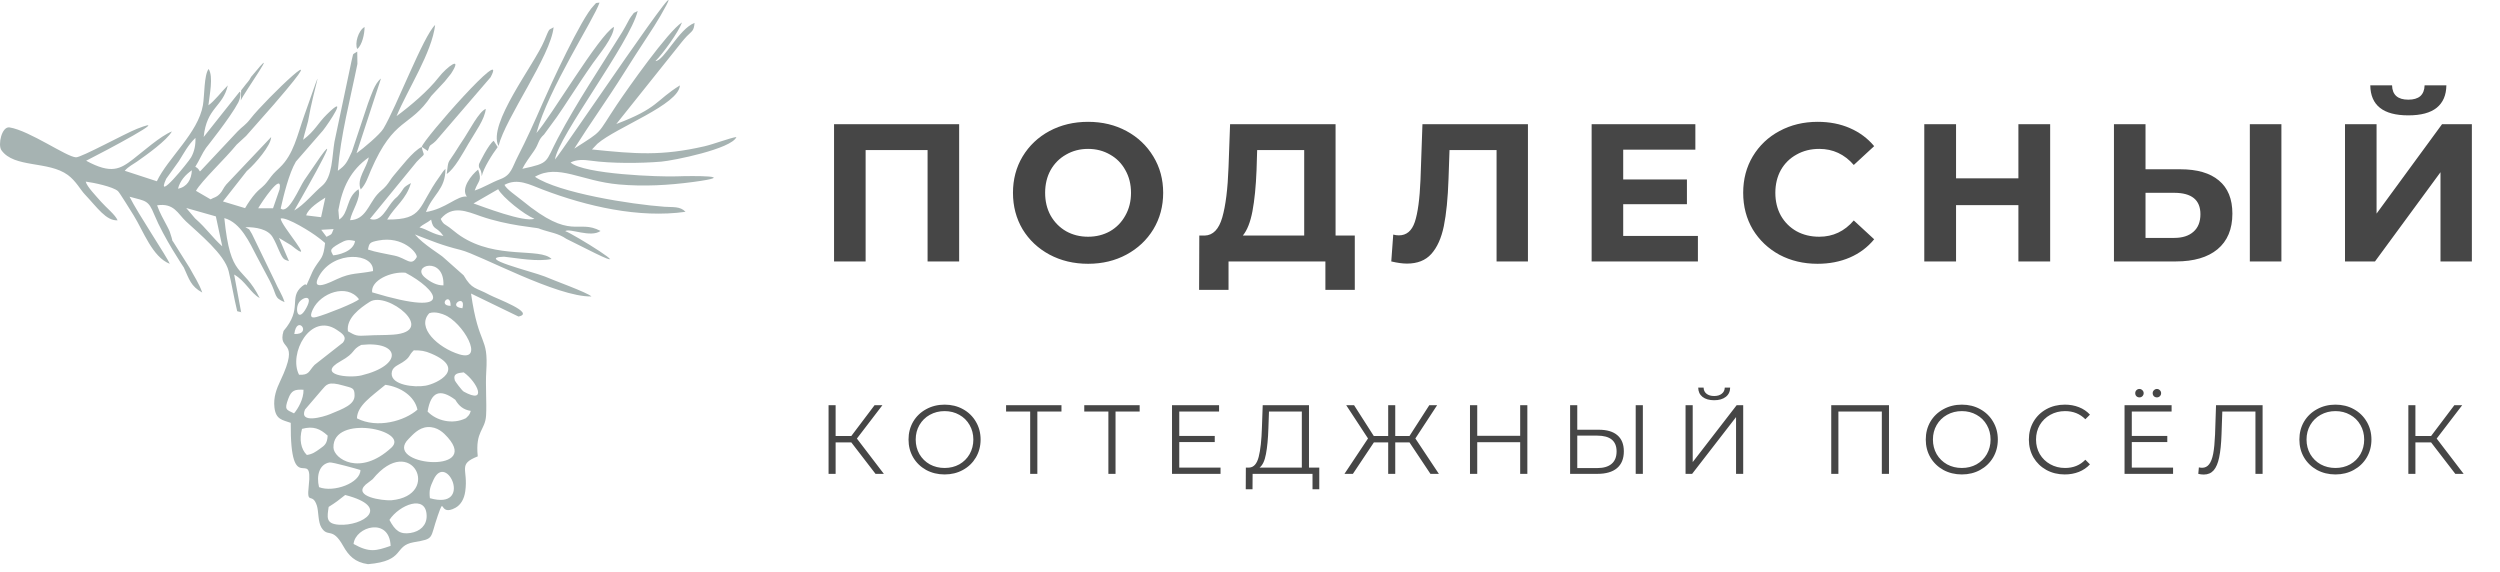 <?xml version="1.0" encoding="UTF-8"?> <svg xmlns="http://www.w3.org/2000/svg" width="153" height="35" viewBox="0 0 153 35" fill="none"> <path fill-rule="evenodd" clip-rule="evenodd" d="M21.638 33.291C21.749 32.217 23.836 31.631 23.906 33.407C23.012 33.716 22.611 33.834 21.638 33.291ZM23.833 31.818C24.43 30.904 26.09 30.217 26.111 31.568C26.121 32.152 25.705 32.527 25.122 32.618C24.493 32.717 24.187 32.49 23.833 31.818ZM20.114 31.023C20.581 30.73 20.702 30.628 21.126 30.293C24.016 31.04 22.177 32.206 20.747 32.113C19.917 32.059 20.026 31.646 20.114 31.023ZM26.309 30.489C26.254 29.996 26.32 29.81 26.535 29.351C27.343 27.625 28.982 31.246 26.309 30.489ZM23.956 30.616C23.39 30.65 21.57 30.389 22.383 29.652C22.477 29.567 22.615 29.489 22.807 29.326C25.186 26.406 27.075 30.326 23.956 30.616ZM19.525 29.814C19.351 29.11 19.541 28.407 20.17 28.302C20.338 28.274 21.865 28.703 22.058 28.764C22.063 29.558 20.422 30.161 19.525 29.814ZM25.009 26.857C25.249 26.62 25.616 26.171 26.165 26.138C26.769 26.102 27.161 26.495 27.405 26.772C29.429 29.061 23.382 28.463 25.009 26.857ZM18.779 27.845C18.414 27.488 18.306 26.896 18.483 26.247C19.174 26.061 19.583 26.231 20.054 26.66C20.022 27.165 19.862 27.261 19.59 27.456C19.304 27.662 19.124 27.793 18.779 27.845ZM23.955 27.395C22.021 29.181 20.429 28.066 20.408 27.395C20.343 25.321 25.117 26.322 23.955 27.395ZM21.845 25.602C21.865 24.821 22.729 24.266 23.584 23.551C24.515 23.674 25.377 24.25 25.548 25.07C24.778 25.756 23.089 26.25 21.845 25.602ZM28.811 25.146C28.737 25.419 28.659 25.44 28.515 25.592C27.695 26.002 26.7 25.748 26.168 25.186C26.372 23.955 26.937 23.771 27.865 24.467C28.083 24.845 28.367 25.079 28.811 25.146ZM21.7 24.204C21.7 24.761 21.036 25.001 20.195 25.348C19.787 25.517 18.289 25.951 18.665 25.067L19.688 23.872C19.988 23.533 20.064 23.324 21.009 23.595C21.553 23.75 21.7 23.717 21.7 24.204ZM17.994 25.298C17.499 25.067 17.4 25.064 17.641 24.407C17.832 23.884 18.041 23.827 18.574 23.852C18.594 24.411 18.227 25.033 17.994 25.298ZM28.379 22.788C29.229 23.391 29.84 24.771 28.381 23.967C28.269 23.904 27.85 23.336 27.835 23.283C27.709 22.849 28.031 22.832 28.379 22.788ZM25.322 21.441C25.774 21.439 25.997 21.471 26.402 21.644C28.573 22.573 26.752 23.479 26.043 23.604C25.355 23.725 23.948 23.568 23.969 22.86C23.981 22.46 24.334 22.369 24.627 22.178C25.147 21.84 24.971 21.782 25.322 21.441ZM22.109 21.108C24.492 20.85 24.703 22.348 22.126 22.973C21.336 23.165 19.336 22.945 20.849 22.102C21.8 21.573 21.491 21.413 22.109 21.108ZM18.3 22.932C17.641 21.651 18.993 19.105 20.606 20.183C20.923 20.395 21.28 20.605 20.981 20.974L19.252 22.33C18.885 22.712 18.938 22.97 18.3 22.932ZM18.011 20.441C19.141 20.491 18.173 19.188 18.011 20.441ZM26.273 19.168C26.65 19.028 27.149 19.249 27.162 19.254C28.33 19.688 29.723 22.182 28.102 21.683C26.819 21.288 25.45 20.042 26.273 19.168ZM21.293 20.275C21.178 19.483 22.021 18.857 22.634 18.468C23.689 17.797 26.819 20.274 24.07 20.48C23.55 20.518 23.026 20.499 22.472 20.534C21.808 20.576 21.767 20.541 21.293 20.275ZM27.577 18.718C27.588 17.814 26.759 18.709 27.577 18.718ZM28.299 18.865C28.55 17.921 27.317 18.759 28.299 18.865ZM18.269 18.559C18.466 18.185 19.227 17.961 18.746 18.848C18.259 19.744 18.044 18.985 18.269 18.559ZM19.151 18.925C19.624 17.93 21.23 17.329 21.969 18.31C21.816 18.506 19.972 19.241 19.355 19.405C18.932 19.517 19.006 19.23 19.151 18.925ZM22.775 17.891C22.68 17.164 23.917 16.606 24.812 16.69C26.714 17.68 28.093 19.496 22.775 17.891ZM27.138 17.465C26.734 17.474 26.341 17.263 26.008 16.985C25.109 16.235 27.215 15.646 27.138 17.465ZM22.828 16.591C21.893 16.781 21.522 16.672 20.642 17.074C20.29 17.235 18.924 17.946 19.54 16.872C20.437 15.308 22.912 15.464 22.828 16.591ZM23.163 14.718C24.645 14.433 25.539 15.464 25.508 15.731C25.168 16.34 24.89 15.808 24.15 15.646C23.558 15.515 23.011 15.441 22.521 15.272C22.598 14.873 22.622 14.822 23.163 14.718ZM20.388 15.626C20.274 15.36 20.062 15.293 20.78 14.898C21.151 14.694 21.279 14.644 21.729 14.749C21.633 15.421 20.633 15.614 20.388 15.626ZM19.982 14.494L19.66 14.064L20.416 14.019C20.26 14.386 20.353 14.302 19.982 14.494ZM25.674 13.919C25.899 13.719 26.136 13.643 26.385 13.442C26.527 14.139 26.69 13.809 27.138 14.441C26.464 14.332 26.179 14.046 25.674 13.919ZM13.603 15.076C12.964 14.503 12.668 14.006 11.94 13.367L11.398 12.729L13.21 13.243L13.603 15.076ZM18.738 13.181C18.862 12.747 19.569 12.314 19.91 12.094L19.649 13.292L18.738 13.181ZM30.488 11.578C30.755 12.076 32.096 13.155 32.704 13.383C32.108 13.639 29.496 12.629 28.979 12.45L30.488 11.578ZM15.802 12.746C15.969 12.441 17.309 10.428 17.111 11.588L16.709 12.747L15.802 12.746ZM10.895 11.549C11.008 11.068 11.362 10.68 11.743 10.42C11.713 10.998 11.447 11.441 10.895 11.549ZM10.171 10.942L10.948 9.86C11.258 9.369 11.516 8.86 11.961 8.439C11.978 8.865 11.901 9.264 11.695 9.631C11.535 9.915 9.477 12.462 10.171 10.942ZM25.81 8.991C25.274 9.238 24.504 10.276 24.109 10.727C23.923 10.939 23.83 11.139 23.637 11.367C23.427 11.614 23.289 11.669 23.08 11.912C22.54 12.541 22.363 13.443 21.424 13.476C21.518 12.92 22.121 12.116 21.942 11.581C21.164 12.075 21.372 13.059 20.757 13.435L20.708 12.858C20.948 11.473 21.456 10.418 22.569 9.63C22.454 10.264 21.796 10.947 22.076 11.594C22.386 11.289 22.532 10.808 22.699 10.42C24.126 7.126 25.073 7.848 26.393 5.873L27.215 4.991C27.269 4.931 27.574 4.555 27.601 4.512C28.351 3.356 27.359 4.073 26.84 4.742C26.208 5.556 25.12 6.482 24.269 7.106C24.964 5.44 26.428 3.231 26.631 1.527C25.904 2.205 24.264 6.548 23.46 7.879C23.248 8.231 22.248 9.075 21.82 9.379L23.316 4.805C22.923 5.109 22.717 5.83 22.52 6.334L21.535 9.288C21.226 9.952 21.166 10.097 20.674 10.452C20.848 8.259 21.433 6.097 21.874 3.911L21.863 3.158C21.498 3.395 21.662 3.202 21.514 3.73L20.469 8.678C20.32 9.54 20.358 10.833 19.714 11.371C19.157 11.838 18.631 12.519 18.007 12.882C18.009 12.878 21.1 7.523 19.621 9.574L18.624 11.027C18.328 11.461 17.651 13.153 17.177 12.761C17.355 11.968 17.687 10.601 18.11 9.888L19.767 7.984C20.14 7.513 21.39 5.632 20.002 7.003C19.433 7.565 19.276 8.011 18.551 8.556C18.642 8.138 18.752 7.834 18.853 7.421C19.217 5.288 20.056 3.007 18.614 7.088C18.193 8.28 17.966 9.456 17.119 10.257C16.736 10.619 16.703 10.651 16.421 11.034C16.082 11.494 15.977 11.457 15.633 11.839C15.419 12.077 15.175 12.43 14.999 12.738L13.644 12.328L15.109 10.462C15.128 10.445 15.156 10.422 15.176 10.405C15.608 10.024 16.585 8.913 16.595 8.387L13.85 11.288C13.663 11.504 13.622 11.693 13.446 11.869C13.198 12.119 13.126 12.053 12.89 12.201L11.992 11.679C12.345 11.059 13.761 9.74 14.485 8.849L14.996 8.379C15.015 8.362 15.042 8.337 15.06 8.32L16.792 6.357C16.808 6.337 16.83 6.309 16.847 6.29C20.779 1.745 16.207 6.123 15.34 7.253C15.01 7.683 14.844 7.725 14.538 8.046L12.295 10.438C12.166 10.575 12.28 10.377 11.953 10.205C12.193 9.831 12.377 9.373 12.606 9.054C12.634 9.015 14.098 7.189 14.576 6.282C14.721 6.008 14.761 5.588 14.662 5.618C14.647 5.622 12.656 8.147 12.465 8.383C12.65 6.557 13.643 6.556 13.941 5.226C13.581 5.582 13.117 6.195 12.755 6.444C12.82 5.821 13.072 4.691 12.767 4.221C12.482 4.596 12.521 5.849 12.419 6.439C12.128 8.135 10.274 9.672 9.599 11.093L7.634 10.451C7.866 10.187 8.117 10.076 8.386 9.888C8.971 9.478 10.215 8.593 10.52 8.043C9.812 8.328 8.751 9.279 8.138 9.749C7.358 10.346 6.813 10.676 5.272 9.837C6.428 9.256 10.748 6.958 8.382 7.885C7.67 8.164 4.975 9.64 4.652 9.628C4.075 9.607 1.811 7.995 0.586 7.798C0.106 7.72 -0.143 8.867 0.087 9.193C0.867 10.297 2.961 9.833 4.154 10.711C4.648 11.075 4.93 11.621 5.183 11.887C5.958 12.704 6.492 13.524 7.197 13.484C7.065 13.152 6.476 12.68 6.192 12.354C5.894 12.012 5.318 11.424 5.246 11.115C5.729 11.175 6.913 11.426 7.218 11.695C7.32 11.785 8.016 12.92 8.18 13.182C8.774 14.134 9.322 15.726 10.389 16.146C10.252 15.769 8.424 13.048 7.928 12.039C8.958 12.32 9.074 12.241 9.446 13.146C10.024 14.553 11.25 16.372 11.25 16.372C11.583 17.094 11.669 17.515 12.378 17.904C12.175 17.33 11.882 16.909 11.613 16.405L10.598 14.795C10.473 14.607 10.618 14.933 10.504 14.543C10.408 14.215 10.387 14.146 10.232 13.852C9.994 13.4 9.78 13.038 9.615 12.566C10.655 12.408 10.881 13.081 11.385 13.552C12.184 14.299 13.74 15.56 13.992 16.592C14.183 17.372 14.318 18.229 14.517 19.046C14.779 19.137 14.686 19.022 14.764 19.142L14.33 16.801C15.023 17.196 15.33 17.934 15.894 18.24C14.83 16.131 14.112 17.158 13.729 13.347C14.744 13.627 15.277 14.856 15.727 15.713C15.998 16.229 16.239 16.67 16.498 17.164C16.988 18.098 16.724 18.197 17.416 18.492C17.245 17.971 17.023 17.689 16.818 17.205L15.418 14.316C15.135 13.872 15.375 14.132 15.013 13.903C15.662 13.893 16.391 14.021 16.682 14.508C16.86 14.805 16.948 15.046 17.079 15.338C17.355 15.955 17.397 15.867 17.685 15.983L17.074 14.561C17.303 14.71 17.799 14.993 17.815 15.006C19.514 16.393 17.132 13.747 17.182 13.368C17.575 13.282 19.062 14.204 19.489 14.544C19.513 14.563 19.543 14.584 19.567 14.603C19.592 14.623 19.624 14.647 19.647 14.665C19.671 14.684 19.709 14.716 19.729 14.732L19.896 14.872C19.791 15.814 19.653 15.753 19.282 16.344C19.126 16.592 19.089 16.713 18.964 16.991C18.57 17.871 18.928 17.152 18.487 17.521C17.634 18.236 18.549 18.864 17.354 20.254C16.952 21.583 18.434 20.628 17.151 23.319C16.926 23.791 16.724 24.321 16.796 24.94C16.883 25.682 17.278 25.696 17.794 25.879C17.754 30.609 19.177 27.228 18.895 29.736C18.755 30.974 19.113 30.083 19.393 30.946C19.504 31.289 19.457 31.941 19.669 32.284C20.072 32.935 20.328 32.208 21 33.407C21.334 34.005 21.72 34.415 22.524 34.527C24.832 34.331 24.063 33.403 25.325 33.184C26.622 32.96 26.289 32.999 26.794 31.553C27.251 30.245 26.829 31.645 27.87 31.078C28.19 30.904 28.407 30.553 28.475 30.062C28.664 28.696 27.988 28.424 29.238 27.93C29.08 26.359 29.693 26.349 29.748 25.427C29.794 24.649 29.704 23.593 29.759 22.741C29.902 20.503 29.302 21.29 28.827 17.964L31.731 19.372C32.804 19.156 30.371 18.268 29.977 18.055C29.094 17.578 28.885 17.73 28.374 16.85L27.149 15.763C27.019 15.615 25.9 14.961 25.391 14.348C26.444 14.753 27.026 15.009 28.2 15.299C29.343 15.581 34.093 18.194 36.197 18.143C35.936 17.895 33.855 17.149 33.328 16.917C32.506 16.599 29.081 15.771 30.845 15.71C31.688 15.802 32.878 16.032 33.756 15.851C33.044 15.135 30.391 15.905 28.189 14.443C27.909 14.257 27.779 14.122 27.491 13.91C27.227 13.716 27.134 13.743 26.972 13.398C27.689 12.529 28.575 12.939 29.419 13.233C31.084 13.813 32.825 13.923 32.979 13.981C32.998 13.988 33.031 14.006 33.053 14.014C33.68 14.235 34.14 14.261 34.663 14.619L36.401 15.486C39.089 16.801 35.087 14.31 34.592 14.144C34.87 13.947 36.143 14.569 36.754 14.135C35.322 13.373 35.017 14.788 31.959 12.274C31.638 12.009 30.96 11.557 30.878 11.31C31.681 10.885 32.397 11.292 33.247 11.615C35.911 12.626 39.098 13.367 41.954 12.963C41.628 12.614 41.184 12.691 40.67 12.654C38.623 12.508 34.202 11.808 32.738 10.819C34.167 10 35.551 11.084 37.882 11.289C39.4 11.423 40.923 11.338 42.421 11.137C45.347 10.745 42.378 10.756 41.405 10.793C40.398 10.832 35.738 10.67 34.918 9.945C35.302 9.747 35.74 9.777 36.14 9.832C37.43 10.011 39.191 9.998 40.464 9.893C41.18 9.834 44.777 9.113 45.069 8.386C44.709 8.428 43.683 8.822 43.112 8.953C40.48 9.557 38.89 9.42 36.228 9.147L36.559 8.799C37.714 7.79 41.556 6.405 41.609 5.226C40.113 6.157 40.301 6.614 37.717 7.589L41.414 2.961C41.646 2.681 41.786 2.476 42.027 2.224C42.346 1.891 42.465 1.914 42.507 1.402C41.545 1.762 40.63 3.74 40.114 3.738C40.555 3.3 41.53 1.963 41.738 1.373C40.883 1.907 38.375 5.476 37.742 6.422C36.483 8.306 36.97 7.927 35.145 9.096C36.123 7.541 37.139 6.138 38.166 4.503C38.655 3.724 39.144 2.968 39.659 2.183C39.923 1.779 40.15 1.435 40.416 0.976C43.077 -3.628 34.228 9.54 33.964 9.761C34.16 8.341 38.553 2.631 39.026 0.674C38.648 0.894 38.934 0.624 38.609 1.031C38.548 1.107 38.494 1.221 38.426 1.344C38.312 1.553 38.216 1.741 38.076 1.968C36.738 4.137 35.314 6.237 34.134 8.471C33.347 9.961 33.679 9.963 31.968 10.331C32.139 9.979 32.428 9.604 32.688 9.224C32.998 8.772 32.918 8.574 33.294 8.233L34.073 7.167C34.366 6.755 34.557 6.449 34.811 6.065C35.346 5.255 35.759 4.618 36.291 3.861C36.646 3.354 37.571 2.264 37.571 1.642C36.652 2.162 33.675 7.215 32.831 8.137C33.569 5.417 36.353 1.18 36.691 0.161C36.381 0.197 36.54 0.141 36.33 0.35C35.584 1.096 33.69 5.209 33.207 6.317C32.718 7.439 32.231 8.526 31.684 9.587C31.34 10.255 31.297 10.71 30.63 10.961C30.04 11.184 29.574 11.492 29.051 11.659C29.28 11.02 29.515 11.085 29.261 10.378C28.861 10.693 28.186 11.528 28.571 12.032C27.983 11.954 27.297 12.779 26.069 12.975C26.476 11.892 27.263 11.613 27.262 10.333C27.063 10.534 27.091 10.545 26.902 10.806C25.547 12.672 25.969 13.445 23.694 13.437C24.187 12.597 24.851 12.226 25.15 11.204C24.599 11.505 24.76 11.509 24.425 11.912C24.22 12.159 24.33 12.002 24.122 12.217C23.675 12.676 23.354 13.65 22.64 13.398L25.5 9.903C26.109 9.262 25.939 9.668 25.81 8.991Z" fill="#A6B3B2"></path> <path fill-rule="evenodd" clip-rule="evenodd" d="M30.509 8.934C30.938 7.208 33.711 3.412 33.88 1.668C33.559 1.883 33.671 1.621 33.309 2.495C32.706 3.948 29.811 7.603 30.509 8.934Z" fill="#A6B3B2"></path> <path fill-rule="evenodd" clip-rule="evenodd" d="M25.81 8.992L26.182 9.239C26.342 8.755 26.296 8.989 26.673 8.624L30.026 4.725C31.148 2.588 25.909 8.529 25.81 8.992Z" fill="#A6B3B2"></path> <path fill-rule="evenodd" clip-rule="evenodd" d="M27.339 10.649C27.824 10.329 28.352 9.333 28.678 8.778C29.102 8.057 29.672 7.291 29.729 6.663C29.311 6.832 28.718 7.99 28.429 8.423C28.187 8.785 28.051 9 27.802 9.393C27.393 10.037 27.451 9.742 27.339 10.649Z" fill="#A6B3B2"></path> <path fill-rule="evenodd" clip-rule="evenodd" d="M30.214 8.616C29.899 8.823 29.324 10.009 29.315 10.04C29.261 10.378 29.455 10.228 29.483 10.785C29.584 10.287 30.138 9.429 30.457 9.002L30.214 8.616Z" fill="#A6B3B2"></path> <path fill-rule="evenodd" clip-rule="evenodd" d="M14.757 5.531L14.738 6.149C14.857 5.785 17.386 2.248 15.369 4.703C15.189 5.035 15.256 4.869 14.757 5.531Z" fill="#A6B3B2"></path> <path fill-rule="evenodd" clip-rule="evenodd" d="M21.863 2.997C22.158 2.774 22.316 2.067 22.311 1.653C21.932 1.859 21.7 2.657 21.863 2.997Z" fill="#A6B3B2"></path> <path d="M58.7 7.6V16H56.768V9.184H52.976V16H51.044V7.6H58.7ZM66.59 16.144C65.718 16.144 64.93 15.956 64.226 15.58C63.53 15.204 62.982 14.688 62.582 14.032C62.19 13.368 61.994 12.624 61.994 11.8C61.994 10.976 62.19 10.236 62.582 9.58C62.982 8.916 63.53 8.396 64.226 8.02C64.93 7.644 65.718 7.456 66.59 7.456C67.462 7.456 68.246 7.644 68.942 8.02C69.638 8.396 70.186 8.916 70.586 9.58C70.986 10.236 71.186 10.976 71.186 11.8C71.186 12.624 70.986 13.368 70.586 14.032C70.186 14.688 69.638 15.204 68.942 15.58C68.246 15.956 67.462 16.144 66.59 16.144ZM66.59 14.488C67.086 14.488 67.534 14.376 67.934 14.152C68.334 13.92 68.646 13.6 68.87 13.192C69.102 12.784 69.218 12.32 69.218 11.8C69.218 11.28 69.102 10.816 68.87 10.408C68.646 10 68.334 9.684 67.934 9.46C67.534 9.228 67.086 9.112 66.59 9.112C66.094 9.112 65.646 9.228 65.246 9.46C64.846 9.684 64.53 10 64.298 10.408C64.074 10.816 63.962 11.28 63.962 11.8C63.962 12.32 64.074 12.784 64.298 13.192C64.53 13.6 64.846 13.92 65.246 14.152C65.646 14.376 66.094 14.488 66.59 14.488ZM82.913 14.416V17.74H81.114V16H75.186V17.74H73.385L73.397 14.416H73.734C74.237 14.4 74.594 14.032 74.802 13.312C75.01 12.592 75.138 11.564 75.186 10.228L75.281 7.6H81.737V14.416H82.913ZM76.901 10.408C76.862 11.408 76.778 12.248 76.65 12.928C76.522 13.6 76.326 14.096 76.061 14.416H79.817V9.184H76.938L76.901 10.408ZM93.51 7.6V16H91.59V9.184H88.71L88.65 10.936C88.61 12.128 88.514 13.096 88.362 13.84C88.21 14.576 87.954 15.144 87.594 15.544C87.242 15.936 86.746 16.132 86.106 16.132C85.842 16.132 85.522 16.088 85.146 16L85.266 14.356C85.37 14.388 85.486 14.404 85.614 14.404C86.078 14.404 86.402 14.132 86.586 13.588C86.77 13.036 86.886 12.176 86.934 11.008L87.054 7.6H93.51ZM103.912 14.44V16H97.408V7.6H103.756V9.16H99.34V10.984H103.24V12.496H99.34V14.44H103.912ZM111.231 16.144C110.375 16.144 109.599 15.96 108.903 15.592C108.215 15.216 107.671 14.7 107.271 14.044C106.879 13.38 106.683 12.632 106.683 11.8C106.683 10.968 106.879 10.224 107.271 9.568C107.671 8.904 108.215 8.388 108.903 8.02C109.599 7.644 110.379 7.456 111.243 7.456C111.971 7.456 112.627 7.584 113.211 7.84C113.803 8.096 114.299 8.464 114.699 8.944L113.451 10.096C112.883 9.44 112.179 9.112 111.339 9.112C110.819 9.112 110.355 9.228 109.947 9.46C109.539 9.684 109.219 10 108.987 10.408C108.763 10.816 108.651 11.28 108.651 11.8C108.651 12.32 108.763 12.784 108.987 13.192C109.219 13.6 109.539 13.92 109.947 14.152C110.355 14.376 110.819 14.488 111.339 14.488C112.179 14.488 112.883 14.156 113.451 13.492L114.699 14.644C114.299 15.132 113.803 15.504 113.211 15.76C112.619 16.016 111.959 16.144 111.231 16.144ZM125.47 7.6V16H123.526V12.556H119.71V16H117.766V7.6H119.71V10.912H123.526V7.6H125.47ZM133.442 10.36C134.466 10.36 135.25 10.588 135.794 11.044C136.346 11.5 136.622 12.176 136.622 13.072C136.622 14.024 136.318 14.752 135.71 15.256C135.11 15.752 134.262 16 133.166 16H129.374V7.6H131.306V10.36H133.442ZM133.058 14.56C133.562 14.56 133.954 14.436 134.234 14.188C134.522 13.94 134.666 13.58 134.666 13.108C134.666 12.236 134.13 11.8 133.058 11.8H131.306V14.56H133.058ZM137.69 7.6H139.622V16H137.69V7.6ZM143.514 7.6H145.446V13.072L149.454 7.6H151.278V16H149.358V10.54L145.35 16H143.514V7.6ZM147.39 7.06C145.854 7.06 145.078 6.448 145.062 5.224H146.394C146.41 5.808 146.742 6.1 147.39 6.1C147.71 6.1 147.954 6.028 148.122 5.884C148.29 5.732 148.378 5.512 148.386 5.224H149.718C149.71 5.824 149.514 6.28 149.13 6.592C148.746 6.904 148.166 7.06 147.39 7.06Z" fill="#464646"></path> <path d="M52.1 27.074H51.14V29H50.708V24.8H51.14V26.684H52.1L53.522 24.8H54.002L52.442 26.84L54.092 29H53.582L52.1 27.074ZM57.81 29.036C57.395 29.036 57.017 28.944 56.676 28.76C56.34 28.572 56.077 28.316 55.885 27.992C55.697 27.668 55.602 27.304 55.602 26.9C55.602 26.496 55.697 26.132 55.885 25.808C56.077 25.484 56.34 25.23 56.676 25.046C57.017 24.858 57.395 24.764 57.81 24.764C58.227 24.764 58.6 24.856 58.932 25.04C59.269 25.224 59.532 25.48 59.724 25.808C59.916 26.132 60.013 26.496 60.013 26.9C60.013 27.304 59.916 27.67 59.724 27.998C59.532 28.322 59.269 28.576 58.932 28.76C58.6 28.944 58.227 29.036 57.81 29.036ZM57.81 28.64C58.142 28.64 58.443 28.566 58.711 28.418C58.978 28.266 59.188 28.058 59.34 27.794C59.492 27.526 59.569 27.228 59.569 26.9C59.569 26.572 59.492 26.276 59.34 26.012C59.188 25.744 58.978 25.536 58.711 25.388C58.443 25.236 58.142 25.16 57.81 25.16C57.478 25.16 57.176 25.236 56.904 25.388C56.636 25.536 56.425 25.744 56.269 26.012C56.117 26.276 56.041 26.572 56.041 26.9C56.041 27.228 56.117 27.526 56.269 27.794C56.425 28.058 56.636 28.266 56.904 28.418C57.176 28.566 57.478 28.64 57.81 28.64ZM64.962 25.184H63.486V29H63.047V25.184H61.572V24.8H64.962V25.184ZM69.747 25.184H68.271V29H67.833V25.184H66.357V24.8H69.747V25.184ZM74.697 28.616V29H71.727V24.8H74.607V25.184H72.171V26.678H74.343V27.056H72.171V28.616H74.697ZM80.74 28.616V29.942H80.326V29H76.66L76.654 29.942H76.24L76.246 28.616H76.456C76.732 28.6 76.924 28.382 77.032 27.962C77.14 27.538 77.206 26.938 77.23 26.162L77.278 24.8H80.11V28.616H80.74ZM77.626 26.204C77.606 26.844 77.556 27.372 77.476 27.788C77.4 28.2 77.27 28.476 77.086 28.616H79.672V25.184H77.662L77.626 26.204ZM86.26 27.074H85.389V29H84.957V27.074H84.082L82.797 29H82.281L83.722 26.834L82.389 24.8H82.87L84.076 26.684H84.957V24.8H85.389V26.684H86.26L87.472 24.8H87.951L86.62 26.834L88.059 29H87.543L86.26 27.074ZM93.474 24.8V29H93.035V27.062H90.407V29H89.963V24.8H90.407V26.672H93.035V24.8H93.474ZM97.849 26.3C98.345 26.3 98.723 26.412 98.983 26.636C99.247 26.86 99.379 27.188 99.379 27.62C99.379 28.072 99.239 28.416 98.959 28.652C98.683 28.884 98.283 29 97.759 29H96.091V24.8H96.529V26.3H97.849ZM97.747 28.646C98.135 28.646 98.429 28.56 98.629 28.388C98.833 28.216 98.935 27.962 98.935 27.626C98.935 26.982 98.539 26.66 97.747 26.66H96.529V28.646H97.747ZM100.105 24.8H100.543V29H100.105V24.8ZM103.156 24.8H103.594V28.28L106.282 24.8H106.684V29H106.246V25.526L103.558 29H103.156V24.8ZM104.908 24.494C104.608 24.494 104.37 24.426 104.194 24.29C104.022 24.154 103.934 23.964 103.93 23.72H104.26C104.264 23.88 104.324 24.006 104.44 24.098C104.556 24.19 104.712 24.236 104.908 24.236C105.1 24.236 105.254 24.19 105.37 24.098C105.49 24.006 105.552 23.88 105.556 23.72H105.886C105.882 23.964 105.792 24.154 105.616 24.29C105.44 24.426 105.204 24.494 104.908 24.494ZM115.606 24.8V29H115.168V25.184H112.51V29H112.072V24.8H115.606ZM120.065 29.036C119.649 29.036 119.271 28.944 118.931 28.76C118.595 28.572 118.331 28.316 118.139 27.992C117.951 27.668 117.857 27.304 117.857 26.9C117.857 26.496 117.951 26.132 118.139 25.808C118.331 25.484 118.595 25.23 118.931 25.046C119.271 24.858 119.649 24.764 120.065 24.764C120.481 24.764 120.855 24.856 121.187 25.04C121.523 25.224 121.787 25.48 121.979 25.808C122.171 26.132 122.267 26.496 122.267 26.9C122.267 27.304 122.171 27.67 121.979 27.998C121.787 28.322 121.523 28.576 121.187 28.76C120.855 28.944 120.481 29.036 120.065 29.036ZM120.065 28.64C120.397 28.64 120.697 28.566 120.965 28.418C121.233 28.266 121.443 28.058 121.595 27.794C121.747 27.526 121.823 27.228 121.823 26.9C121.823 26.572 121.747 26.276 121.595 26.012C121.443 25.744 121.233 25.536 120.965 25.388C120.697 25.236 120.397 25.16 120.065 25.16C119.733 25.16 119.431 25.236 119.159 25.388C118.891 25.536 118.679 25.744 118.523 26.012C118.371 26.276 118.295 26.572 118.295 26.9C118.295 27.228 118.371 27.526 118.523 27.794C118.679 28.058 118.891 28.266 119.159 28.418C119.431 28.566 119.733 28.64 120.065 28.64ZM126.363 29.036C125.947 29.036 125.571 28.944 125.235 28.76C124.903 28.576 124.641 28.322 124.449 27.998C124.261 27.67 124.167 27.304 124.167 26.9C124.167 26.496 124.261 26.132 124.449 25.808C124.641 25.48 124.905 25.224 125.241 25.04C125.577 24.856 125.953 24.764 126.369 24.764C126.681 24.764 126.969 24.816 127.233 24.92C127.497 25.024 127.721 25.176 127.905 25.376L127.623 25.658C127.295 25.326 126.881 25.16 126.381 25.16C126.049 25.16 125.747 25.236 125.475 25.388C125.203 25.54 124.989 25.748 124.833 26.012C124.681 26.276 124.605 26.572 124.605 26.9C124.605 27.228 124.681 27.524 124.833 27.788C124.989 28.052 125.203 28.26 125.475 28.412C125.747 28.564 126.049 28.64 126.381 28.64C126.885 28.64 127.299 28.472 127.623 28.136L127.905 28.418C127.721 28.618 127.495 28.772 127.227 28.88C126.963 28.984 126.675 29.036 126.363 29.036ZM132.992 28.616V29H130.022V24.8H132.902V25.184H130.466V26.678H132.638V27.056H130.466V28.616H132.992ZM130.934 24.32C130.862 24.32 130.8 24.296 130.748 24.248C130.7 24.2 130.676 24.138 130.676 24.062C130.676 23.99 130.7 23.93 130.748 23.882C130.8 23.83 130.862 23.804 130.934 23.804C131.002 23.804 131.062 23.83 131.114 23.882C131.166 23.93 131.192 23.99 131.192 24.062C131.192 24.134 131.166 24.196 131.114 24.248C131.066 24.296 131.006 24.32 130.934 24.32ZM132.002 24.32C131.93 24.32 131.868 24.296 131.816 24.248C131.768 24.196 131.744 24.134 131.744 24.062C131.744 23.99 131.77 23.93 131.822 23.882C131.874 23.83 131.934 23.804 132.002 23.804C132.074 23.804 132.134 23.83 132.182 23.882C132.234 23.93 132.26 23.99 132.26 24.062C132.26 24.138 132.234 24.2 132.182 24.248C132.134 24.296 132.074 24.32 132.002 24.32ZM138.471 24.8V29H138.033V25.184H136.005L135.957 26.588C135.937 27.168 135.889 27.636 135.813 27.992C135.741 28.344 135.629 28.608 135.477 28.784C135.325 28.956 135.123 29.042 134.871 29.042C134.763 29.042 134.651 29.028 134.535 29L134.571 28.604C134.639 28.62 134.705 28.628 134.769 28.628C134.945 28.628 135.087 28.558 135.195 28.418C135.307 28.278 135.391 28.062 135.447 27.77C135.503 27.474 135.541 27.084 135.561 26.6L135.621 24.8H138.471ZM142.93 29.036C142.514 29.036 142.136 28.944 141.796 28.76C141.46 28.572 141.196 28.316 141.004 27.992C140.816 27.668 140.722 27.304 140.722 26.9C140.722 26.496 140.816 26.132 141.004 25.808C141.196 25.484 141.46 25.23 141.796 25.046C142.136 24.858 142.514 24.764 142.93 24.764C143.346 24.764 143.72 24.856 144.052 25.04C144.388 25.224 144.652 25.48 144.844 25.808C145.036 26.132 145.132 26.496 145.132 26.9C145.132 27.304 145.036 27.67 144.844 27.998C144.652 28.322 144.388 28.576 144.052 28.76C143.72 28.944 143.346 29.036 142.93 29.036ZM142.93 28.64C143.262 28.64 143.562 28.566 143.83 28.418C144.098 28.266 144.308 28.058 144.46 27.794C144.612 27.526 144.688 27.228 144.688 26.9C144.688 26.572 144.612 26.276 144.46 26.012C144.308 25.744 144.098 25.536 143.83 25.388C143.562 25.236 143.262 25.16 142.93 25.16C142.598 25.16 142.296 25.236 142.024 25.388C141.756 25.536 141.544 25.744 141.388 26.012C141.236 26.276 141.16 26.572 141.16 26.9C141.16 27.228 141.236 27.526 141.388 27.794C141.544 28.058 141.756 28.266 142.024 28.418C142.296 28.566 142.598 28.64 142.93 28.64ZM148.783 27.074H147.823V29H147.391V24.8H147.823V26.684H148.783L150.205 24.8H150.685L149.125 26.84L150.775 29H150.265L148.783 27.074Z" fill="#464646"></path> </svg> 